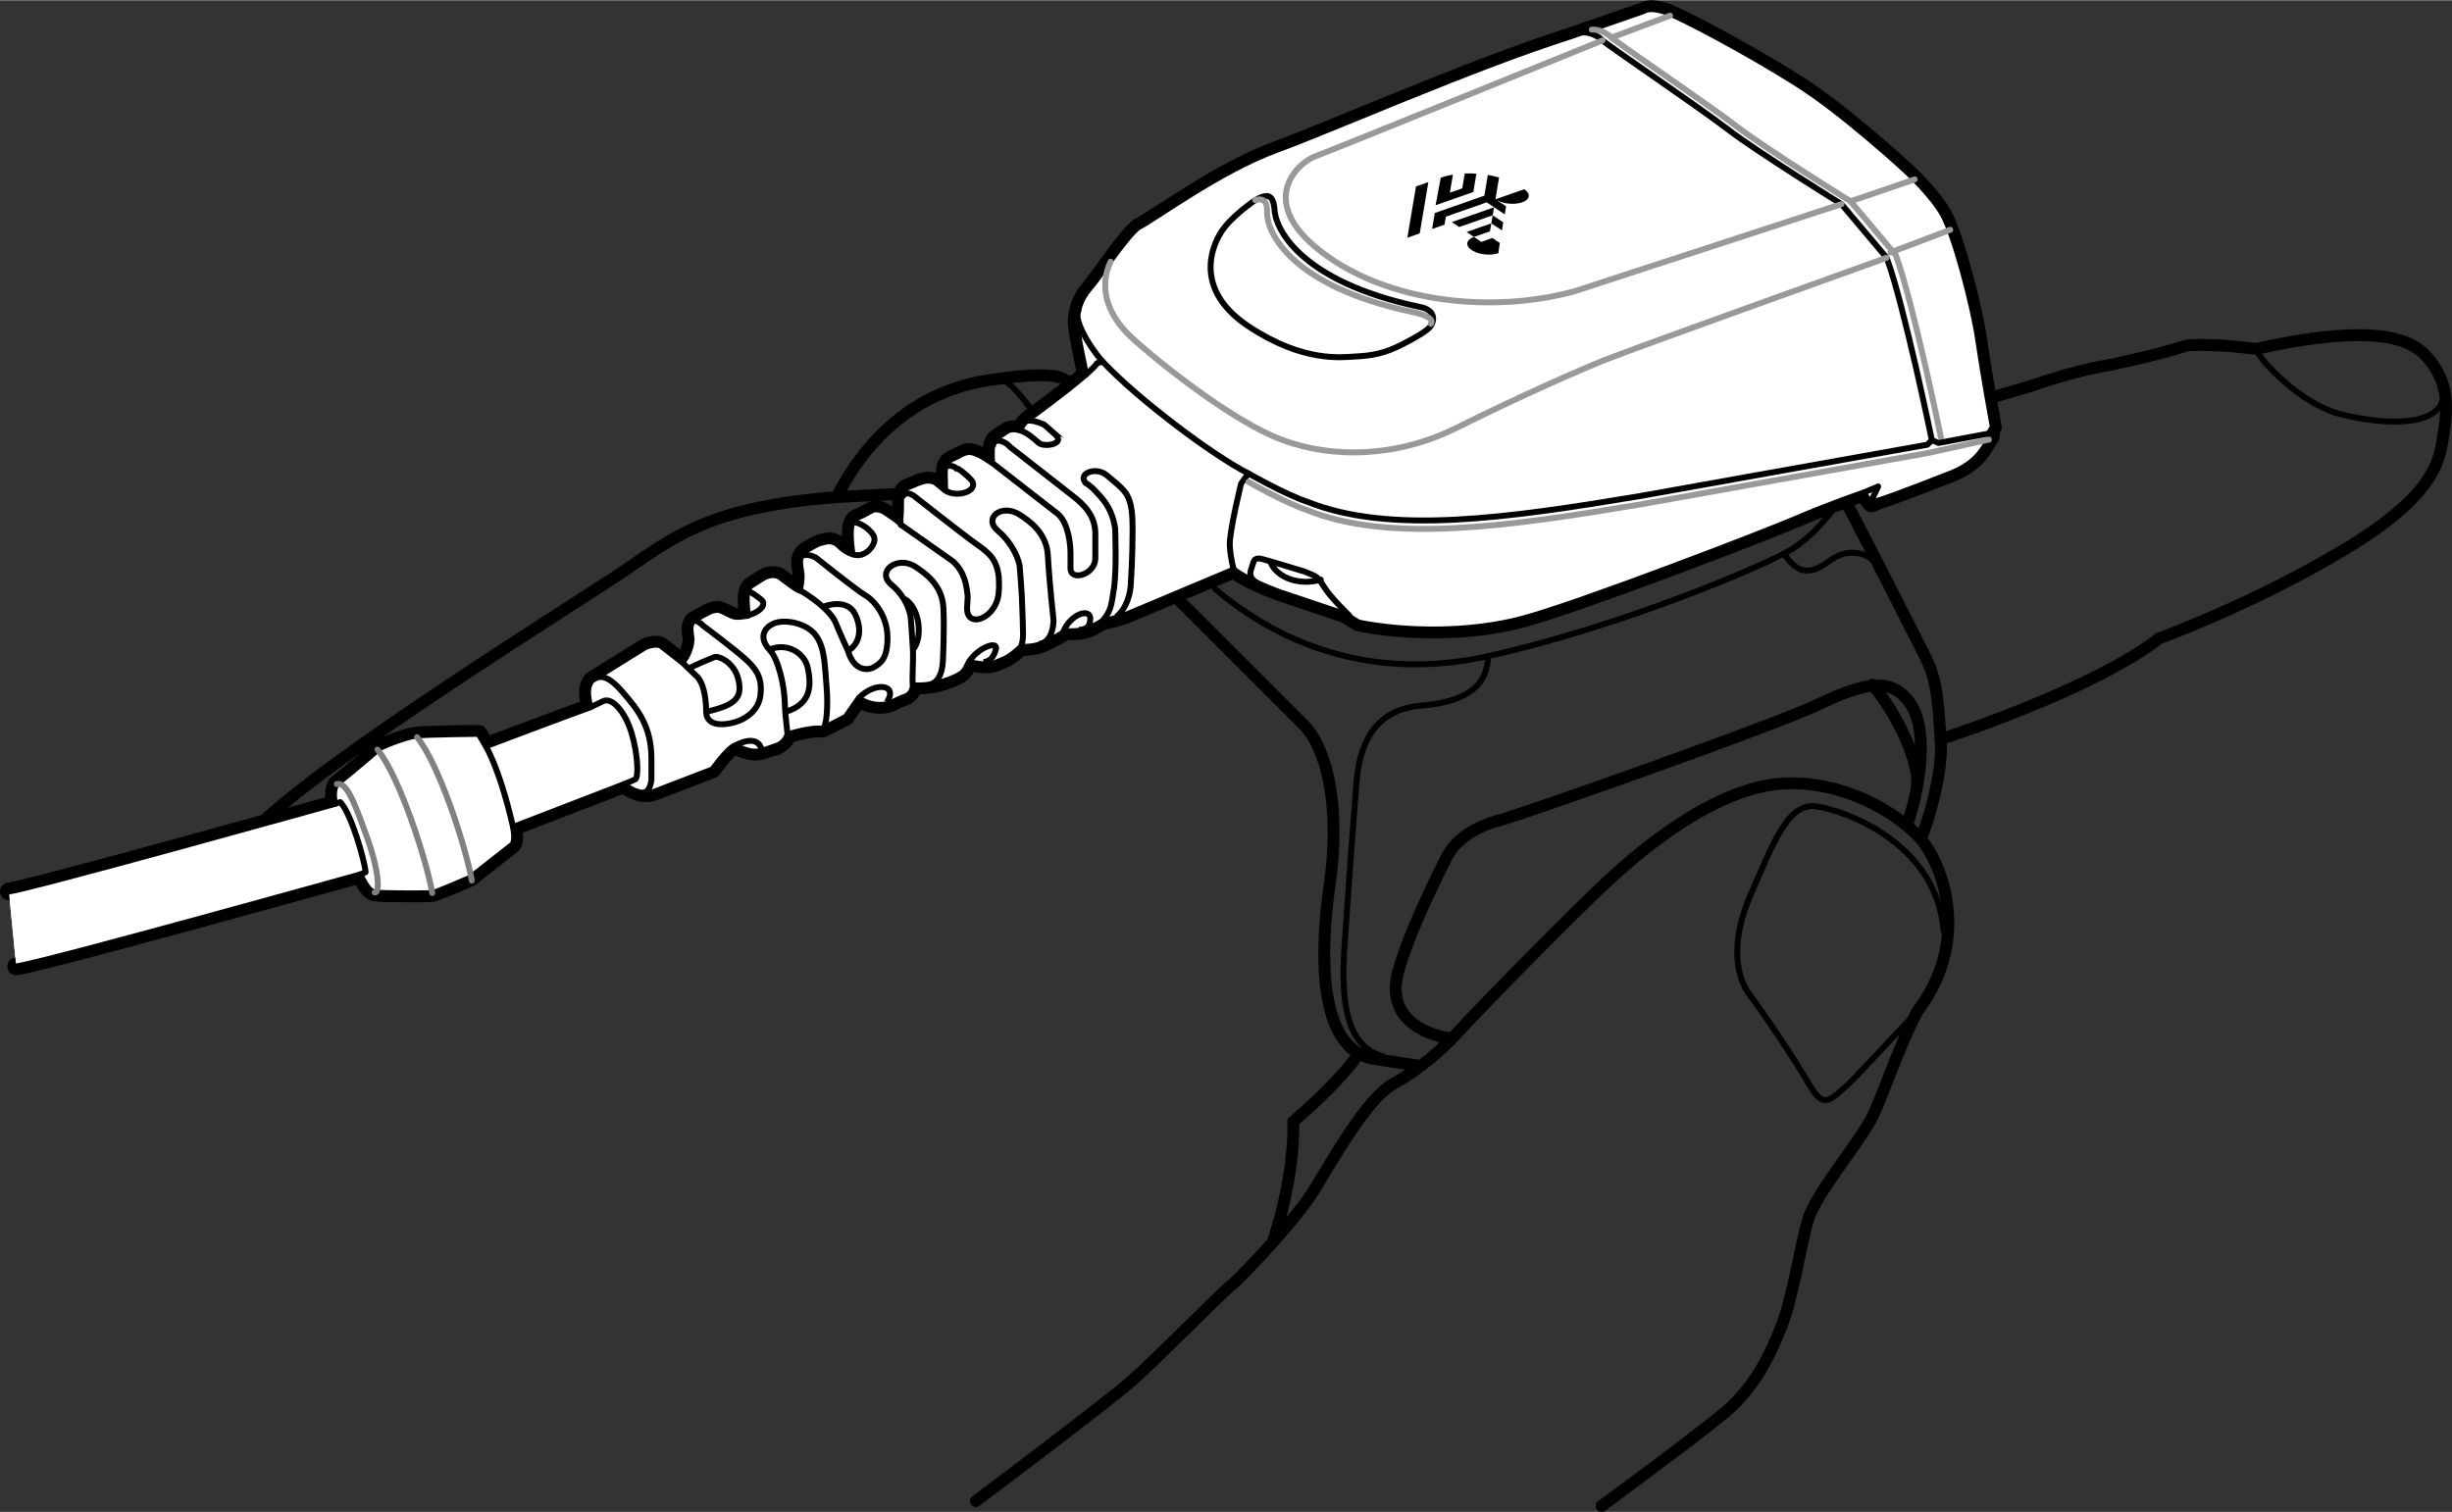 <?xml version="1.0" encoding="UTF-8"?>
<svg xmlns="http://www.w3.org/2000/svg" width="2.871in" height="1.771in" viewBox="0 0 206.736 127.483">
  <rect x="0" y="0" width="206.736" height="127.483" fill="#333333" stroke="none"/>
  <g style="isolation: isolate;">
    <g id="Layer_3" data-name="Layer 3">
      <path d="M21.536,69.9c5.667-5.833,27-19,31.167-21.833s7.167-5.333,17.833-6.167c3.833-7.5,9.5-9.333,12.667-9.833s6-.667,6.667,0,76.167,2,76.167,2l5.333-1.583c4.083-1.417,6.667-1.75,6.667-1.75,7.583-1.667,5.417-1.667,7.583-1.667s4.583.333,4.583.333c7.25-1.583,12.167-1.667,14.25.5s1.917,4.5,1.583,6.583-.417,5-8.083,9.667-15.917,7.667-15.917,7.667c-5.667,4.417-18.417,8.5-18.417,8.5.25,2.917-1.167,7.25-1.667,8.417,2,2.417,4.167,8.75-.333,14.583-1.75,3.5-2.667,6.5-3.667,8.667s-4.833,6.583-5.5,8.833-1.25,6.417-2.25,9-2.333,5.25-4.833,7.333-10.333,7.833-10.333,7.833" style="fill: none; stroke: #000; stroke-linecap: round; stroke-linejoin: round;"/>
      <path d="M163.619,62.316c-.333-5.75-.667-5.667-2.5-9.333s-5.333-10.417-5.333-10.417" style="fill: none; stroke: #000; stroke-linecap: round; stroke-linejoin: round;"/>
      <path d="M99.286,50.483l10.833,10.833c2,2.333,2.833,7.333,2,13.167s-1,13.583,3.417,14.75l3.833.583" style="fill: none; stroke: #000; stroke-linecap: round; stroke-linejoin: round;"/>
      <path d="M161.952,70.733c-2.667-2.917-8-5.417-13-4.5s-10.167,5.083-13.083,7.75-11.083,11-12.667,12.75-3.5,3.417-5.75,4.667-5.083,6.417-6.75,9.083-6.667,7.833-6.917,7.917-6.167,6.083-8.333,8-13.167,10.167-13.167,10.167" style="fill: none; stroke: #000; stroke-linecap: round; stroke-linejoin: round;"/>
      <path d="M107.369,104.566c1.917-5.917,1.667-10,1.667-10,4.167-3.583,5.417-5.583,5.417-5.583" style="fill: none; stroke: #000; stroke-linecap: round; stroke-linejoin: round;"/>
      <path d="M122.369,87.566c-2.417-.333-5.5-1.833-4.5-5.583s4.167-9.833,4.167-9.833c.833-1.5,2.5-2.5,4.417-3s23.167-8,26.833-9.75,6.25-2.5,7.833,0,.583,7.417-.25,9.917" style="fill: none; stroke: #000; stroke-linecap: round; stroke-linejoin: round;"/>
      <path d="M157.869,57.733c2.167,2.5,4,6.667,3.75,8.417" style="fill: none; stroke: #000; stroke-linecap: round; stroke-linejoin: round;"/>
      <path d="M102.452,49.65c3.917,3.333,11.75,8.167,23,5.667s23.417-7.667,25.583-9,3.667-3.583,3.667-3.583" style="fill: none; stroke: #000; stroke-linecap: round; stroke-linejoin: round; stroke-width: .5px;"/>
      <path d="M125.452,55.316c0,2.25-1.5,3.833-5.583,4.167s-5.25,3.333-5.5,6.5-.583,7.5-.833,11.333-1.167,10.667,3.083,11.75" style="fill: none; stroke: #000; stroke-linecap: round; stroke-linejoin: round; stroke-width: .5px;"/>
      <path d="M150.452,46.733c1.417,2.083,2.583,1.417,4,.417s3.25-.583,3.917.667" style="fill: none; stroke: #000; stroke-linecap: round; stroke-linejoin: round; stroke-width: .5px;"/>
      <path d="M161.619,85.316l-5.583,5.917c-2.083,1.917-2.333,2.167-3.667-.083s-3.75-5.833-4.833-7.25-1.75-4.333.083-8.5,3.083-7.75,5.5-7.417,10.167,3.083,10.75,10.5" style="fill: none; stroke: #000; stroke-linecap: round; stroke-linejoin: round; stroke-width: .5px;"/>
      <line x1="70.536" y1="41.9" x2="75.452" y2="41.65" style="fill: none; stroke: #000; stroke-linecap: round; stroke-linejoin: round;"/>
      <path d="M84.286,31.9c.917.167,2.583,2.5,2.583,2.5" style="fill: none; stroke: #000; stroke-linecap: round; stroke-linejoin: round; stroke-width: .5px;"/>
      <path d="M190.202,29.4c.5,1.25,3.917,4.583,6.833,5.417s8.917,1.583,9-1.667" style="fill: none; stroke: #000; stroke-linecap: round; stroke-linejoin: round; stroke-width: .5px;"/>
    </g>
    <g id="Layer_2" data-name="Layer 2">
      <path d="M1.369,81.483c2.572-.381,29.029-7.764,29.029-7.764,0,0,.571,1.429,1.191,1.524s4.524.095,4.857.048,3.191-1.286,3.191-1.286l3.572-2.81c.286-.381.048-1.476.048-1.476l9.381-3.619c.81.762,1.857.905,2.476.667l4.953-1.905s1.286-1.81,1.905-2c1.381.619,1.762.619,2.714.286l.952-.333s-.619.333,0,0,.762-.905.762-.905c0,0,2-.619,2.905-.476.19-.048,2-1,2-1l1.095-1.572c1.143.762,2.333.619,2.857.333s1.191-.524,1.191-.524c.524-.286.524-.905.524-.905,1.238.095,2.381-.19,3.381-.619s.952-.619,1.333-1.333c1.952.429,2.191.048,2.857-.19s1.524-1.095,1.524-1.095c1.476.048,2-.381,2.619-.667s1.143-.667,1.143-.667c0,0,1.381.143,2.238-.333l.857-.476s1.476-.333,2.143-.619,8.953-3.762,8.953-3.762c1.191.952,3.857,1.905,3.857,1.905l5.524,1.857,1.143.714c3.81.762,9.239.905,13.858-.333s20.144-7.191,23.144-8.477,5.572-2.143,5.572-2.143c.952,1.286.381.905,1.381.619s5.857-2.191,5.857-2.191c2.524-.952,2.953-2.429,3.333-2.905s.048-.524.048-.524c.048-.238.286-.524.286-.524,0,0-.81-4.429-1.238-7.381s-2-8.81-2.953-10.524-3.143-3.714-3.143-3.714c0,0-5.238-4.857-9.239-7.381s-9.762-5.619-11.096-6.048-1.762-.048-1.762-.048l-6.191,2.143c-8.477,2.714-19.953,7.81-24.763,9.572s-10.239,5.81-11.667,6.524c-1.095.857-3.286,4.238-4.095,5.143s-1.095,2.048-1.095,2.857.788,4.412.788,4.412c-1.668,1.459-4.931,3.827-4.931,3.827-.476.381-.619.905-.619.905-.667-.238-1.048,0-1.048,0l-.857.571c-.619.333-.476,1-.476,2.143l-.905-.571c-.714-.333-1-.476-1.667-.143l-.667.333s.952-.429,0,0-.714,1-.714,2.714l-.81-.667q-.571-.333-1.476.048l-.905.381s.571-.238,0,0-.524,1.048-.524,1.619-.119,1.643,0,1.524-1.476-1.143-1.476-1.143c-.714-.333-.952-.095-1.381.143s-.905.429-.905.429c-.476.238-.476,1-.476,1.476s.143,1.572.143,1.572c-.667-.19-1.286-.857-1.286-.857-.571-.429-1.095-.143-1.381-.095s-1.286.667-1.286.667c-.524.381-.524.905-.381,1.667s-.095,1.476-.095,1.667-1.714-1.143-1.714-1.143c-.667-.381-1.381.095-1.381.095l-1.048.667c-.381.333-.429.952-.238,2.524-1.191.143-1.0.19-2.143-.381-.476-.238-.714-.048-.857-.048s-1.572.81-1.572.81c-.429.429-.238,1.048-.19,1.524s-.333,1.714-.81,2l-1.714-1.333c-.381-.333-1.333.048-1.333.048l-4.524,2.81c-.429.524-.429,1.143-.143,2.286-2.762,1-8.81,3.286-8.81,3.286l-.619-1.048s-4.381.048-5.238.143-3.191,1-3.286,1.191-3.429,2.905-3.429,2.905c-.429.571-.143,1.667-.143,1.667,0,0-26.267,7.335-27.505,7.383" style="fill: #fff; stroke: #000; stroke-linecap: round; stroke-linejoin: round; stroke-width: 1.5px;"/>
      <path d="M1.369,81.483c2.572-.381,29.029-7.764,29.029-7.764,0,0,.571,1.429,1.191,1.524s4.524.095,4.857.048,3.191-1.286,3.191-1.286l3.572-2.81c.286-.381.048-1.476.048-1.476l9.381-3.619c.81.762,1.857.905,2.476.667l4.953-1.905s1.286-1.81,1.905-2c1.381.619,1.762.619,2.714.286l.952-.333s-.619.333,0,0,.762-.905.762-.905c0,0,2-.619,2.905-.476.19-.048,2-1,2-1l1.095-1.572c1.143.762,2.333.619,2.857.333s1.191-.524,1.191-.524c.524-.286.524-.905.524-.905,1.238.095,2.381-.19,3.381-.619s.952-.619,1.333-1.333c1.952.429,2.191.048,2.857-.19s1.524-1.095,1.524-1.095c1.476.048,2-.381,2.619-.667s1.143-.667,1.143-.667c0,0,1.381.143,2.238-.333l.857-.476s1.476-.333,2.143-.619,8.953-3.762,8.953-3.762c1.191.952,3.857,1.905,3.857,1.905l5.524,1.857,1.143.714c3.81.762,9.239.905,13.858-.333s20.144-7.191,23.144-8.477,5.572-2.143,5.572-2.143c.952,1.286.381.905,1.381.619s5.857-2.191,5.857-2.191c2.524-.952,2.953-2.429,3.333-2.905s.048-.524.048-.524c.048-.238.286-.524.286-.524,0,0-.81-4.429-1.238-7.381s-2-8.81-2.953-10.524-3.143-3.714-3.143-3.714c0,0-5.238-4.857-9.239-7.381s-9.762-5.619-11.096-6.048-1.762-.048-1.762-.048l-6.191,2.143c-8.477,2.714-19.953,7.81-24.763,9.572s-10.239,5.81-11.667,6.524c-1.095.857-3.286,4.238-4.095,5.143s-1.095,2.048-1.095,2.857.788,4.412.788,4.412c-1.668,1.459-4.931,3.827-4.931,3.827-.476.381-.619.905-.619.905-.667-.238-1.048,0-1.048,0l-.857.571c-.619.333-.476,1-.476,2.143l-.905-.571c-.714-.333-1-.476-1.667-.143l-.667.333s.952-.429,0,0-.714,1-.714,2.714l-.81-.667q-.571-.333-1.476.048l-.905.381s.571-.238,0,0-.524,1.048-.524,1.619-.119,1.643,0,1.524-1.476-1.143-1.476-1.143c-.714-.333-.952-.095-1.381.143s-.905.429-.905.429c-.476.238-.476,1-.476,1.476s.143,1.572.143,1.572c-.667-.19-1.286-.857-1.286-.857-.571-.429-1.095-.143-1.381-.095s-1.286.667-1.286.667c-.524.381-.524.905-.381,1.667s-.095,1.476-.095,1.667-1.714-1.143-1.714-1.143c-.667-.381-1.381.095-1.381.095l-1.048.667c-.381.333-.429.952-.238,2.524-1.191.143-1.0.19-2.143-.381-.476-.238-.714-.048-.857-.048s-1.572.81-1.572.81c-.429.429-.238,1.048-.19,1.524s-.333,1.714-.81,2l-1.714-1.333c-.381-.333-1.333.048-1.333.048l-4.524,2.81c-.429.524-.429,1.143-.143,2.286-2.762,1-8.81,3.286-8.81,3.286l-.619-1.048s-4.381.048-5.238.143-3.191,1-3.286,1.191-3.429,2.905-3.429,2.905c-.429.571-.143,1.667-.143,1.667,0,0-26.267,7.335-27.505,7.383" style="fill: #fff; stroke: #000; stroke-linecap: round; stroke-linejoin: round; stroke-width: .5px;"/>
      <path d="M91.57,31.557c.474-.415.819-.756.924-.949l.478-.129c3,3.191,9.286,7.905,12.286,9.429l-.619.857s-1,4.096-.952,5.191c.048,1.095.333,2.048.333,2.048" style="fill: none; stroke: #000; stroke-linecap: round; stroke-linejoin: round; stroke-width: .5px;"/>
      <path d="M40.97,62.909c.905,1.667,1.714,4.286,2.286,6.81" style="fill: none; stroke: #000; stroke-linecap: round; stroke-linejoin: round; stroke-width: .5px;"/>
      <path d="M28.255,67.766l.429-.143c.905.905,2.048,4.857,2.143,5.905l-.429.19" style="fill: none; stroke: #000; stroke-linecap: round; stroke-linejoin: round; stroke-width: .5px;"/>
      <path d="M31.826,63.195c1.857,2.238,4.143,9.334,4.619,12.096" style="fill: none; mix-blend-mode: darken; stroke: gray; stroke-linecap: round; stroke-linejoin: round; stroke-width: .5px;"/>
      <path d="M35.16,62.147c1.857,2.238,4.143,9.334,4.619,12.096" style="fill: none; mix-blend-mode: darken; stroke: gray; stroke-linecap: round; stroke-linejoin: round; stroke-width: .5px;"/>
      <path d="M49.78,59.623l1.095-.524c.762-.333,1.857.952,2.381,2.714s.619,3.762.286,3.905-.905.381-.905.381" style="fill: none; stroke: #000; stroke-linecap: round; stroke-linejoin: round; stroke-width: .5px;"/>
      <path d="M61.971,62.861c1.238-.667,2.048-.476,2.238.333" style="fill: none; stroke: #000; stroke-linecap: round; stroke-linejoin: round; stroke-width: .5px;"/>
      <path d="M57.494,55.813l1.333,1.286c.619.714.714,2.238.714,2.905s.476,1.238,1.905,1,2.524-1.143,2.667-2.381-.143-2-1.095-2.905-3.714-2.953-3.714-2.953c-.333-.381-.81-.476-.81-.476" style="fill: none; stroke: #000; stroke-linecap: round; stroke-linejoin: round; stroke-width: .5px;"/>
      <path d="M58.161,56.337c.095-.143,2.095-.952,2.095-.952.381-.095,1.667.476,2,1.905s-.095,2.143-2.714,2.714" style="fill: none; stroke: #000; stroke-linecap: round; stroke-linejoin: round; stroke-width: .5px;"/>
      <path d="M66.399,61.909c-.19-1.762-.19-1.714-.238-2.857s-.476-3.429-1.286-4.286-.619-1.762.333-2.191,2.857-.048,3.619,1.048.714,2.667.857,4.191.048,3.619-.381,3.619" style="fill: none; stroke: #000; stroke-linecap: round; stroke-linejoin: round; stroke-width: .5px;"/>
      <path d="M49.922,57.337c.619-.429,1.286-.476,2.524.952s2.476,2.857,2.476,5.667v1.81c-.095.667-.333,1.048-.714,1.048" style="fill: none; stroke: #000; stroke-miterlimit: 10; stroke-width: .5px;"/>
      <path d="M62.732,51.908c.952-.048,2.095-.857,1.429-1.381s-1.238-.905-1.238-.476" style="fill: none; stroke: #000; stroke-miterlimit: 10; stroke-width: .5px;"/>
      <path d="M67.447,49.766c.714.381,2.572,1.667,3,2.714s1.048,2.381,1.048,2.381c.476,1.667,1.619,1.714,2.191,1.381s1.143-.714,1.143-2.476-1.048-3.095-1.857-3.572-4.191-3.191-4.191-3.191c-.714-.381-1.191-.143-1.191-.143" style="fill: none; stroke: #000; stroke-miterlimit: 10; stroke-width: .5px;"/>
      <path d="M69.542,51.099s1.905-.714,2.572.714.238,2.572-.619,3.048" style="fill: none; stroke: #000; stroke-miterlimit: 10; stroke-width: .5px;"/>
      <path d="M64.875,54.766c1.381-.619,2.953.19,3.238,1.572s.333,3-1.857,3.667" style="fill: none; stroke: #000; stroke-miterlimit: 10; stroke-width: .5px;"/>
      <path d="M72.4,58.861c1.286-1.381,3.381-1.238,2.381.333" style="fill: none; stroke: #000; stroke-miterlimit: 10; stroke-width: .5px;"/>
      <path d="M71.876,46.718c.762.286,1.429-.238,1.714-.762s.143-.857-.381-1.333-1.333-.762-1.429-.524" style="fill: none; stroke: #000; stroke-miterlimit: 10; stroke-width: .5px;"/>
      <path d="M76.971,57.766c-.095-.286.048-2,0-3s-.19-2.762-.19-2.762c-.19-1.095-.832-2.068-1.619-2.714-1.333-1.095.491-2.5,2-1.524.81.524,2.286,1.524,2.381,3.476s-.048,4.524-.048,4.524c-.048,1.143-.524,1.905-1.238,1.952" style="fill: none; stroke: #000; stroke-miterlimit: 10; stroke-width: .5px;"/>
      <path d="M87.591,54.29c.714-.048,1.191-.81,1.238-1.952,0,0-.381-3.524-.476-5.476s-1.572-2.953-2.381-3.476c-1.509-.976-3.143.286-1.81,1.381.788.647,1.619,1.857,1.81,2.953,0,0,.143,1.714.19,2.714s.095,2.699.095,3c0,.762-.19,1.095-.19,1.095" style="fill: none; stroke: #000; stroke-miterlimit: 10; stroke-width: .5px;"/>
      <path d="M76.257,50.48c1.238.667,1.619,3.238.714,4.286" style="fill: none; stroke: #000; stroke-miterlimit: 10; stroke-width: .5px;"/>
      <path d="M75.971,44.241l4.334,3.048c1.048.905,1.191,2.095,1.286,3l-.048.857c-.152,1.998,2.605,1.005,2.667-1.333.048-.19,0-1.191,0-1.191-.19-1.524-.81-2-1.952-2.81s-5-3.857-5-3.857c-.714-.619-1.095-.333-1.191,0" style="fill: none; stroke: #000; stroke-miterlimit: 10; stroke-width: .5px;"/>
      <path d="M79.686,41.337c1.095.714,3.095-.048,2.095-1s-1.143-.857-1.143-.857c-.333-.333-1-.238-1-.048" style="fill: none; stroke: #000; stroke-miterlimit: 10; stroke-width: .5px;"/>
      <path d="M83.638,39.003l5.572,4.334c.905.81,1.048,2.667,1.048,3.286v1.286c0,1.143,2.095.524,2.095-.857v-2.048c0-1.524-.905-2.429-1.952-3.238-1.131-.874-5.238-4.095-5.238-4.095-.476-.571-1.381-.762-1.429-.143" style="fill: none; stroke: #000; stroke-linecap: round; stroke-linejoin: round; stroke-width: .5px;"/>
      <path d="M81.686,55.813c.81-1.286,2.476-1.81,2.286-1.095s-.524,1.048-1.048,1.095" style="fill: none; stroke: #000; stroke-miterlimit: 10; stroke-width: .5px;"/>
      <path d="M89.639,53.289c.571-1.524,2.333-2.095,2.286-1.095-.035.738-.429.857-.952.905" style="fill: none; stroke: #000; stroke-miterlimit: 10; stroke-width: .5px;"/>
      <path d="M92.924,52.385c.714-.857.762-1.191,1-2.81s.095-5.048.095-5.048c-.286-1.857-1.238-2.667-1.667-3.143s-.81-.667-.81-.667c-.714-.81.855-1.416,1.762-.667l.905.762c.857.762,1.286,1.286,1.286,3.762s-.143,4.429-.143,4.429c0,1.095-.429,2.381-1.238,3" style="fill: none; stroke: #000; stroke-miterlimit: 10; stroke-width: .5px;"/>
      <path d="M86.019,36.289c.476.095,1.143.667,1.572,1.048s2.286.095,1.381-.714c-1.286-1.143-.905-.81-.905-.81,0,0-1.238-.619-1.714-.238" style="fill: none; stroke: #000; stroke-miterlimit: 10; stroke-width: .5px;"/>
      <path d="M28.398,66.1c.81-.19,1.429,1.381,2.524,4.429s1.095,4.81.667,4.715" style="fill: none; mix-blend-mode: darken; stroke: gray; stroke-linecap: round; stroke-linejoin: round; stroke-width: .5px;"/>
      <path d="M105.925,49.099c-.762-.524-.476-.952-.333-1.429s.19-.714.905-.524,3.524,1.048,3.524,1.048c1.048.429,1.048.381,1.619,1.286s1.857,2.143,2.143,2.429" style="fill: none; stroke: #000; stroke-linecap: round; stroke-linejoin: round; stroke-width: .5px;"/>
      <path d="M107.116,47.384c.571,1.381,2.524,2,4.238,1.476" style="fill: none; stroke: #000; stroke-linecap: round; stroke-linejoin: round; stroke-width: .5px;"/>
      <polyline points="157.118 41.527 158.356 41.003 157.737 42.289" style="fill: none; stroke: #000; stroke-linecap: round; stroke-linejoin: round; stroke-width: .5px;"/>
      <path d="M133.45,2.716c.476-.048,1.238.238,1.667.667s8.048,5.572,10.524,7.477,9.62,6.334,9.62,6.334l3.81,4.524c1.429,3.81,3.81,15.382,3.81,15.382l-.381.381-24.239,4.334c-11.143,1.857-21.049,3.286-28.049.476-1.857-.619-4.953-2.381-4.953-2.381" style="fill: none; stroke: #000; stroke-linecap: round; stroke-linejoin: round; stroke-width: .5px;"/>
      <path d="M105.258,40.622s3.095,1.762,4.953,2.381c7,2.81,16.906,1.381,28.049-.476l24.239-4.334,5.191-1.143" style="fill: none; mix-blend-mode: darken; stroke: #999; stroke-linecap: round; stroke-linejoin: round; stroke-width: .5px;"/>
      <path d="M134.212,2.478c.476-.048,1.238.238,1.667.667s8.048,5.572,10.524,7.477,9.62,6.334,9.62,6.334l3.81,4.524c1.429,3.81,3.81,15.382,3.81,15.382" style="fill: none; mix-blend-mode: darken; stroke: #999; stroke-linecap: round; stroke-linejoin: round; stroke-width: .5px;"/>
      <path d="M92.972,30.479c-1.286-1.429-2.476-3.667-2.048-4.334" style="fill: none; stroke: #000; stroke-linecap: round; stroke-linejoin: round; stroke-width: .5px;"/>
      <path d="M93.639,22.05c-.952,2-.429,4.334,1.714,6.334s8.619,7.191,12.81,8.715,9.524,1.524,14.763-1.095,10.143-4.762,12.382-5.667,23.763-8.619,23.763-8.619" style="fill: none; mix-blend-mode: darken; stroke: #999; stroke-linecap: round; stroke-linejoin: round; stroke-width: .5px;"/>
      <polyline points="162.88 37.098 163.452 37.336 167.737 36.527" style="fill: none; stroke: #000; stroke-linecap: round; stroke-linejoin: round; stroke-width: .5px;"/>
      <path d="M107.449,17.526c0,1.572,1.952,6.143,12.239,8.334,1.429.238,1.333,1.333.714,1.857s-2.048,1.238-2.048,1.238c-1.619.857-2.713,1.025-4.191,1.095-1.0.048-4.238.524-8.858-2.524s-3.191-6.667-2.333-8,2.857-2.667,2.857-2.667c1.095-.619,1.476-.429,1.619.667Z" style="fill: none; stroke: #000; stroke-linecap: round; stroke-linejoin: round; stroke-width: .5px;"/>
      <path d="M120.64,27.288c.286-.381-.381-.762-1.572-1-10.286-2.191-12.239-6.762-12.239-8.334.048-.905-.238-1.333-1-1.095" style="fill: none; mix-blend-mode: darken; stroke: #999; stroke-linecap: round; stroke-linejoin: round; stroke-width: .5px;"/>
      <line x1="161.432" y1="15.108" x2="156.023" y2="16.954" style="fill: none; mix-blend-mode: darken; stroke: #999; stroke-linecap: round; stroke-linejoin: round; stroke-width: .5px;"/>
      <line x1="164.432" y1="19.358" x2="159.398" y2="21.267" style="fill: none; mix-blend-mode: darken; stroke: #999; stroke-linecap: round; stroke-linejoin: round; stroke-width: .5px;"/>
      <path d="M155.261,17.193l-22.517,7.353c-6.875,1.875-15.688,1-21.313-3.313-5.625-4.312-1.937-7.562-.562-8.062s24.248-9.788,24.248-9.788" style="fill: none; mix-blend-mode: darken; stroke: #999; stroke-linecap: round; stroke-linejoin: round; stroke-width: .5px;"/>
      <line x1="135.879" y1="3.144" x2="140.807" y2="1.296" style="fill: none; mix-blend-mode: darken; stroke: #999; stroke-linecap: round; stroke-linejoin: round; stroke-width: .5px;"/>
      <polygon points="125.625 19.487 125.738 18.812 123.649 19.545 124.274 19.961 125.625 19.487" style="fill: #000; stroke-width: 0px;"/>
      <path d="M125.35,17.044l1.522,1.013.113-.672.001-.003-.8-.533c.581.328,1.51.418,2.143.196.671-.235.756-.733.187-1.111l-2.43.852-0-0.0.305-1.844c-.146-.041-.294-.078-.445-.112-.165-.037-.334-.069-.503-.098l-.287,1.745-4.182,1.466-.227,1.349,1.044-.366.114-.675,3.447-1.209Z" style="fill: #000; stroke-width: 0px;"/>
      <polygon points="125.97 17.461 122.402 18.709 123.026 19.125 125.853 18.137 125.97 17.461" style="fill: #000; stroke-width: 0px;"/>
      <polygon points="126.633 19.407 126.747 18.733 125.852 18.137 125.738 18.812 126.633 19.407" style="fill: #000; stroke-width: 0px;"/>
      <path d="M121.042,17.284l.044-.015 0-0,3.132-1.098.261-1.55c-.328-.022-.657-.027-.98-.014l-.211,1.255-1.044.366-.001 0.0.257-1.523c-.36.058-.705.142-1.025.252,0,0-.417,2.251-.433,2.328Z" style="fill: #000; stroke-width: 0px;"/>
      <polygon points="120.43 15.334 119.386 15.7 118.658 20.025 119.702 19.659 120.43 15.334" style="fill: #000; stroke-width: 0px;"/>
      <path d="M126.456,20.466l-.625-.416-.933.327-.625-.416c-.672.235-.756.733-.187,1.111.568.378,1.574.494,2.245.259l.125-.865Z" style="fill: #000; stroke-width: 0px;"/>
    </g>
  </g>
</svg>